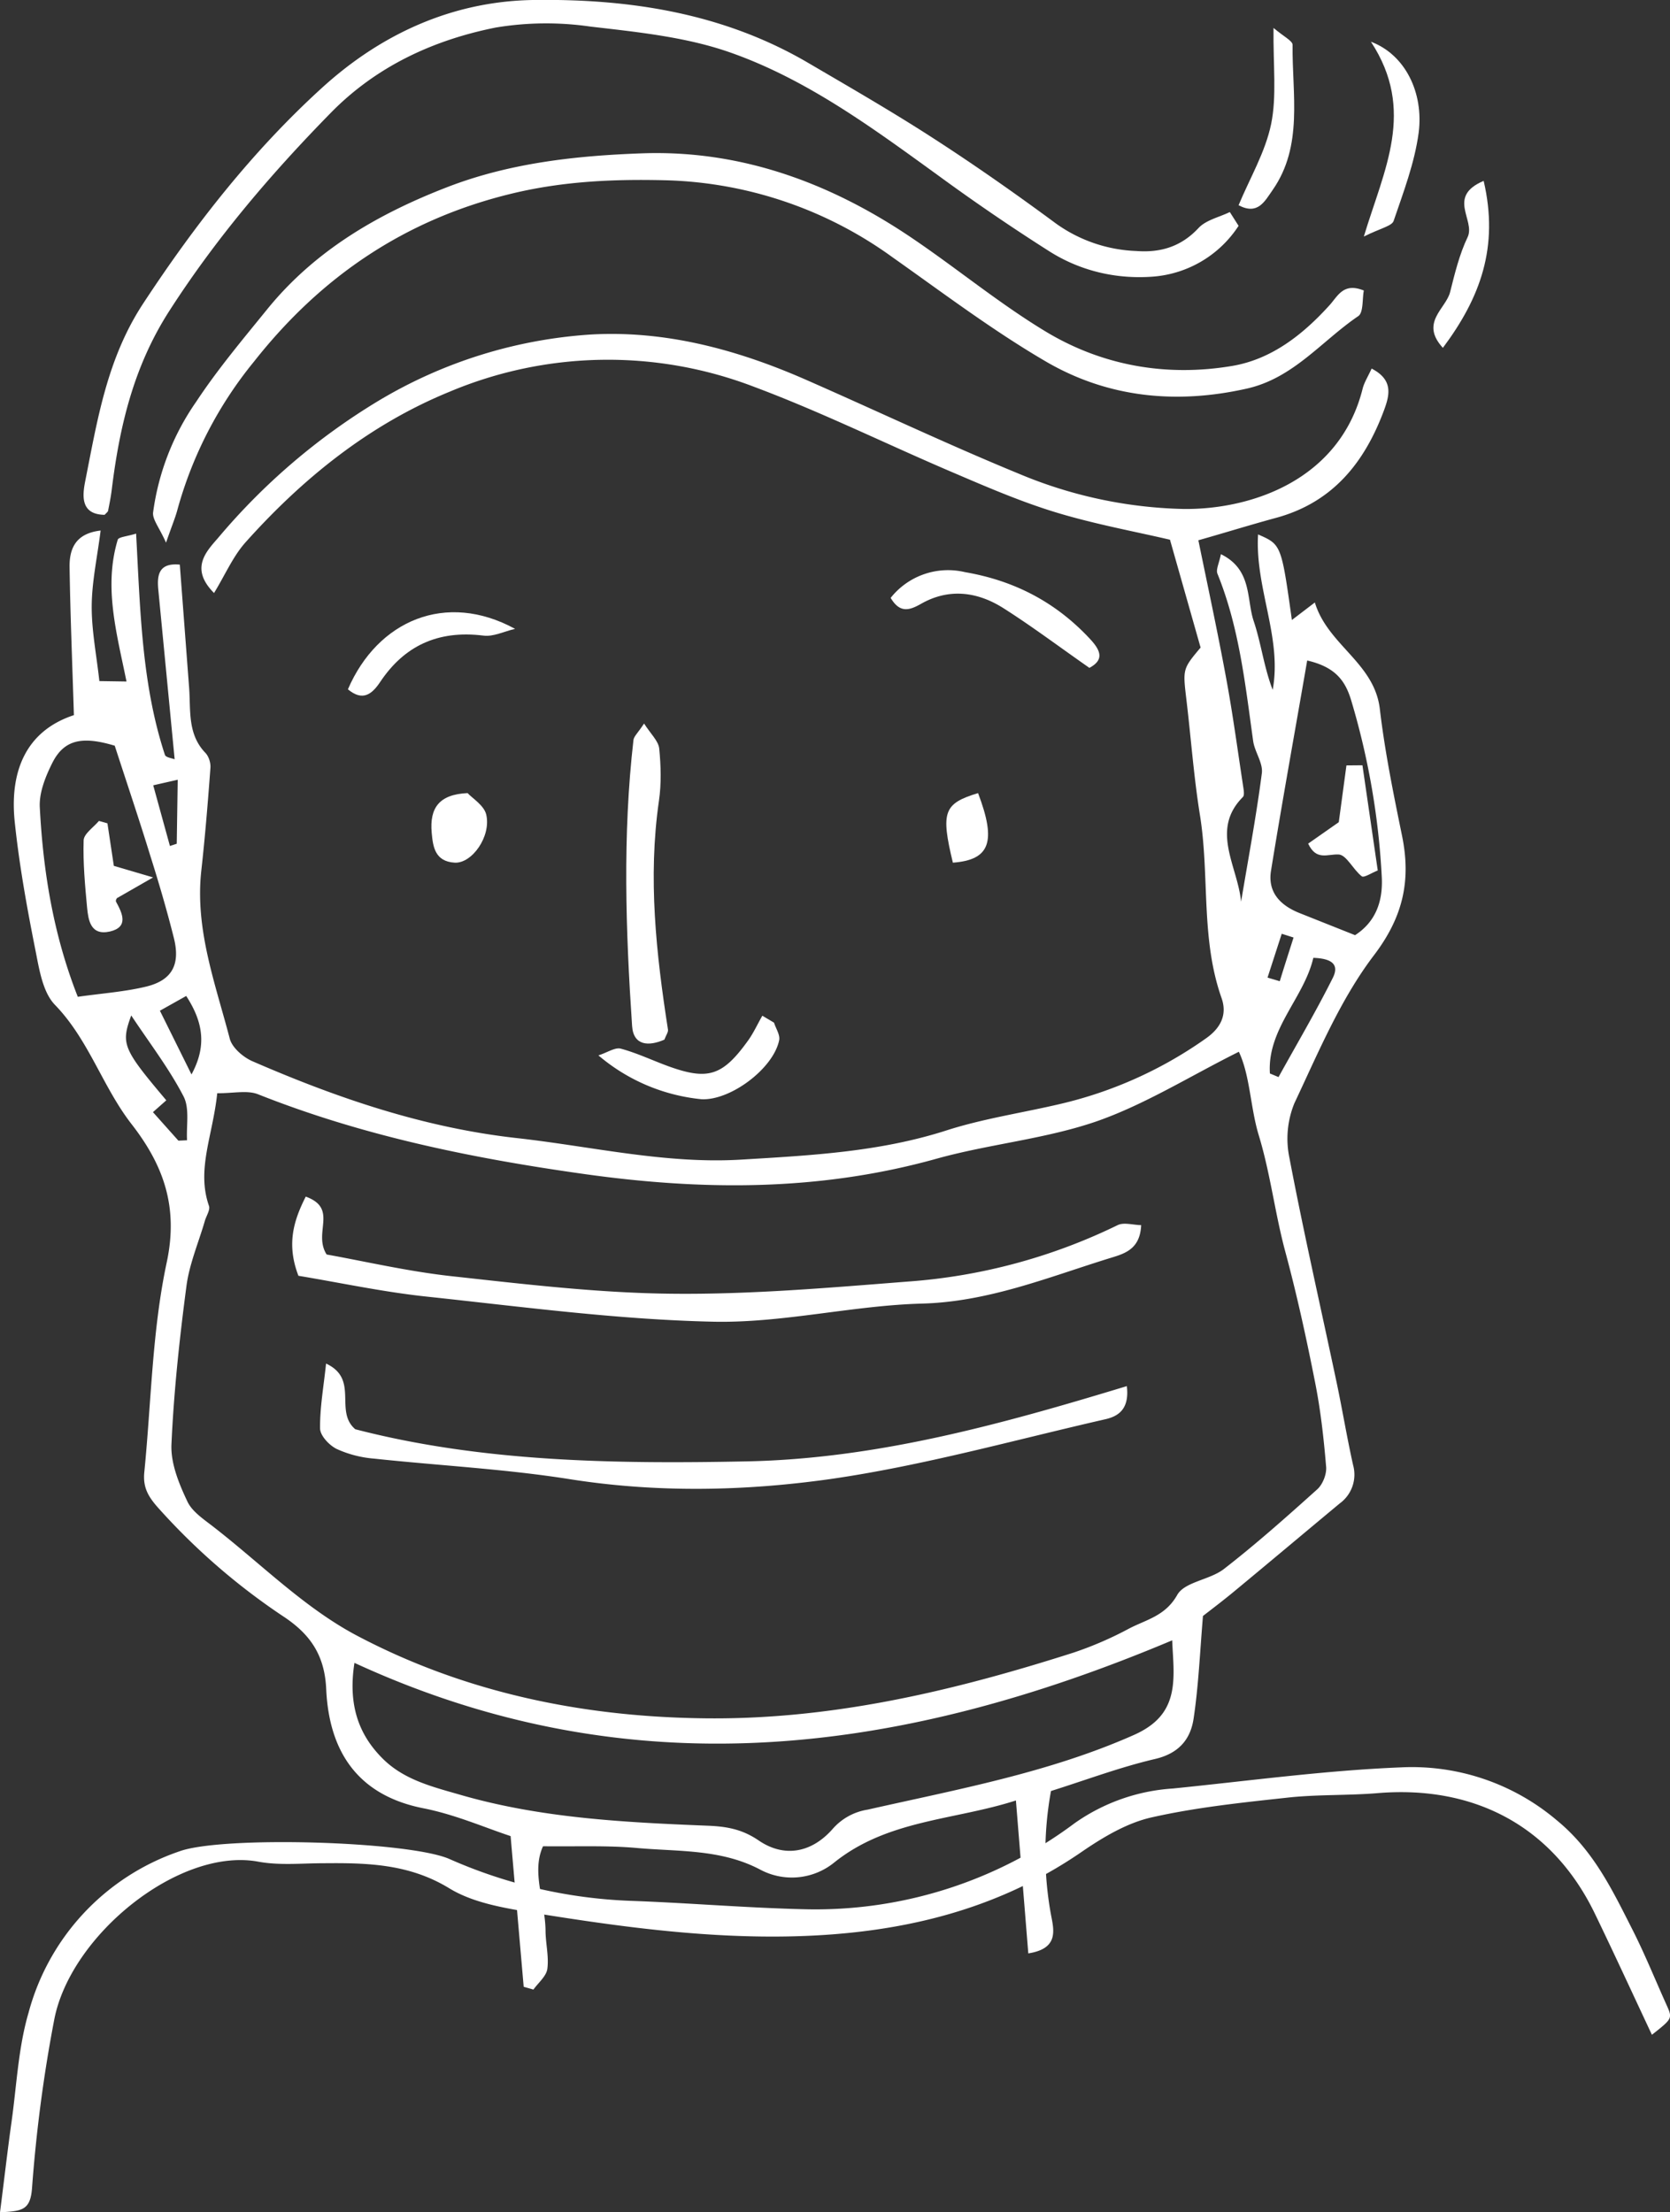 <svg xmlns="http://www.w3.org/2000/svg" xmlns:xlink="http://www.w3.org/1999/xlink" width="120" height="159" viewBox="0 0 120 159"><rect x="0" y="0" width="120" height="159" fill="#333333" stroke="none"/><defs><path id="lvvga" d="M668.31 322.4c-.12-3.87-.26-7.25-.31-10.63-.02-1.3.4-2.43 2.23-2.64-.24 1.92-.63 3.68-.64 5.43-.01 1.74.34 3.49.55 5.39l1.95.03c-.71-3.5-1.65-6.8-.63-10.19.06-.2.69-.24 1.32-.44.3 5.5.4 10.82 2.07 15.9.06.19.5.24.7.32l-1.18-12.24c-.1-1.08.1-1.89 1.55-1.75l.67 8.85c.12 1.62-.13 3.33 1.17 4.68.24.25.39.72.36 1.08-.18 2.45-.38 4.9-.65 7.34-.48 4.23 1 8.14 2.04 12.12.17.65.97 1.34 1.65 1.63 6.1 2.65 12.33 4.78 19.03 5.52 5.36.6 10.65 1.87 16.09 1.54 4.97-.3 9.93-.55 14.74-2.1 2.65-.85 5.45-1.26 8.17-1.9a29.82 29.82 0 0 0 10.45-4.7c1.15-.8 1.53-1.78 1.14-2.9-1.52-4.3-.85-8.81-1.56-13.18-.44-2.74-.64-5.52-.97-8.28-.26-2.2-.27-2.2 1.02-3.74l-2.2-7.75c-2.47-.58-5.32-1.1-8.08-1.93-2.46-.74-4.85-1.76-7.23-2.78-4.86-2.06-9.61-4.42-14.55-6.27a29.32 29.32 0 0 0-21.92.35c-5.74 2.35-10.53 6.21-14.65 10.82-.9 1.01-1.46 2.33-2.26 3.64-1.75-1.76-.58-2.96.3-3.97a46.23 46.23 0 0 1 11.51-9.84 33.9 33.9 0 0 1 15.3-4.77c5.35-.3 10.48 1.09 15.37 3.23 5.13 2.25 10.18 4.65 15.36 6.78a32.27 32.27 0 0 0 11.84 2.53c4.83.05 11.2-2.06 12.85-8.63.11-.45.38-.87.65-1.46 1.57.81 1.29 1.9.9 2.97-1.4 3.78-3.7 6.67-7.81 7.77-1.8.49-3.57 1.04-5.54 1.6.68 3.32 1.39 6.61 2 9.93.47 2.53.81 5.08 1.2 7.63.04.3.14.74 0 .89-2.36 2.37-.37 4.98-.13 7.53.51-3.07 1.09-6.14 1.49-9.23.1-.73-.5-1.52-.62-2.3-.57-4.08-1-8.18-2.57-12.05-.12-.3.12-.74.25-1.4 2.25 1.1 1.83 3.22 2.35 4.79.54 1.6.74 3.33 1.37 4.96.69-3.76-1.28-7.32-1.05-11.17 1.67.73 1.67.73 2.43 6.15l1.65-1.26c.93 3.07 4.28 4.33 4.67 7.66.36 3.06.98 6.1 1.6 9.13.65 3.21.07 5.83-2.05 8.6-2.4 3.17-3.98 6.98-5.69 10.6a6.73 6.73 0 0 0-.36 3.91c1.02 5.36 2.24 10.7 3.37 16.04.43 2.02.76 4.05 1.21 6.06a2.56 2.56 0 0 1-.96 2.75c-2.55 2.12-5.08 4.25-7.63 6.36-.8.66-1.62 1.28-2.2 1.73-.22 2.65-.32 5.02-.67 7.36-.22 1.5-1.06 2.52-2.78 2.92-2.52.59-4.96 1.51-7.47 2.3a24.7 24.7 0 0 0 .02 9c.23 1.14.44 2.34-1.65 2.67L736 400.4c-4.44 1.43-9.22 1.37-13.07 4.47a4.83 4.83 0 0 1-5.34.48c-2.8-1.46-5.82-1.27-8.77-1.53-2.17-.2-4.35-.1-6.8-.13-.85 1.85.15 3.95.18 6.04 0 .92.25 1.87.13 2.77-.07.53-.65 1-1 1.49l-.7-.2-.94-10.83c-1.8-.59-3.98-1.55-6.27-2-4.81-.95-6.78-4.19-6.98-8.56-.11-2.5-1.2-3.99-3.1-5.24a47.01 47.01 0 0 1-8.9-7.71c-.8-.88-1.18-1.55-1.07-2.65.5-5.03.56-10.16 1.61-15.07.86-4.02-.25-7.02-2.55-9.97-2.07-2.68-3.05-6.03-5.48-8.54-.9-.93-1.14-2.62-1.42-4.01-.6-3.02-1.15-6.07-1.47-9.13-.38-3.62.79-6.54 4.24-7.68zm10.3 27.17c-.32 3.06-1.5 5.47-.6 8.08.12.3-.2.75-.3 1.13-.45 1.54-1.1 3.06-1.31 4.63-.5 3.79-.91 7.6-1.08 11.4-.06 1.35.53 2.8 1.13 4.07.35.78 1.24 1.34 1.96 1.91 3.4 2.65 6.54 5.83 10.31 7.8 7.6 4 15.92 5.76 24.57 5.9 9.28.17 18.13-1.93 26.86-4.72a25.7 25.7 0 0 0 3.99-1.73c1.23-.64 2.6-.9 3.45-2.41.53-.95 2.35-1.08 3.36-1.87 2.32-1.8 4.52-3.76 6.7-5.72.4-.36.69-1.1.64-1.63-.17-2.04-.4-4.1-.8-6.1-.62-3.14-1.3-6.26-2.13-9.34-.75-2.78-1.07-5.63-1.92-8.41-.6-2-.61-4.25-1.42-5.97-3.53 1.76-6.73 3.78-10.22 5-3.68 1.27-7.7 1.63-11.48 2.68-8.47 2.37-16.94 2.31-25.6 1.07-7.96-1.13-15.72-2.73-23.19-5.7-.78-.3-1.77-.06-2.92-.07zm68.62 39.32c-19.42 8.18-38.81 10.82-58.76 1.62-.46 2.94.24 5.15 2.12 6.97 1.54 1.48 3.58 1.96 5.58 2.54 5.75 1.65 11.67 1.95 17.59 2.19 1.4.05 2.53.23 3.75 1.06 1.84 1.26 3.8.89 5.3-.8a4.2 4.2 0 0 1 2.53-1.41c6.46-1.46 13-2.65 19.12-5.36 1.94-.86 2.74-2.07 2.85-3.96.06-.9-.04-1.82-.08-2.85zm-76-64.3c-2.32-.7-3.61-.43-4.45 1.2-.5.99-.98 2.17-.92 3.24.24 4.6.97 9.14 2.73 13.61 1.75-.25 3.38-.36 4.94-.74 1.85-.46 2.44-1.6 1.96-3.5-.5-1.99-1.08-3.97-1.7-5.93-.78-2.54-1.63-5.06-2.55-7.89zm85.7-6.12c-.9 5.21-1.8 10.16-2.6 15.11-.25 1.56.68 2.5 2.07 3.05l3.97 1.58c1.44-.93 2.01-2.37 1.92-4.16a53.99 53.99 0 0 0-2.2-12.72c-.42-1.39-1.12-2.39-3.16-2.86zm-2.68 29.68l.62.26c1.31-2.37 2.69-4.71 3.9-7.13.55-1.1-.3-1.4-1.4-1.44-.66 2.87-3.32 5.1-3.12 8.3zm-78.43 4.83l.62-.03c-.06-1.07.2-2.3-.26-3.17-1.05-2.02-2.46-3.85-3.75-5.8-.75 2.06-.61 2.39 2.52 6.1l-.96.85 1.83 2.05zm.56-10.4l-1.89 1.06 2.27 4.58c1.08-2 .88-3.7-.38-5.64zm-1.17-10.78l.49-.16.07-4.6-1.76.4 1.2 4.36zm78.87 9.46l.88.26c.32-1.05.66-2.1.99-3.14l-.85-.27-1.02 3.15z"/><path id="lvvgb" d="M781.7 417.24c-1.44-3.07-2.75-5.92-4.11-8.73-3.07-6.33-8.73-9.2-15.57-8.64-2.15.18-4.32.09-6.46.32-3.3.36-6.6.7-9.83 1.43-1.76.4-3.47 1.42-5 2.47-6.23 4.29-13.21 5.87-20.6 6.07-6.37.17-12.65-.69-18.9-1.7-2.04-.34-4.23-.7-5.95-1.75-2.88-1.76-5.9-1.83-9.03-1.8-1.56 0-3.16.17-4.68-.11-5.68-1.06-13.5 5.27-14.67 11.34-.77 4-1.3 8.07-1.6 12.13-.12 1.61-.75 1.64-2.3 1.73.3-2.33.54-4.45.84-6.58.36-2.6.48-5.27 1.21-7.76a16.85 16.85 0 0 1 10.83-11.6c3.07-1.13 16.44-.74 19.4.54a35.35 35.35 0 0 0 12.96 3.01c4.25.15 8.5.52 12.74.61a31.08 31.08 0 0 0 19.23-6.18 13.77 13.77 0 0 1 7.07-2.5c5.47-.55 10.92-1.3 16.4-1.52a16.09 16.09 0 0 1 11.18 3.8c2.63 2.15 3.98 4.98 5.43 7.84.9 1.77 1.64 3.61 2.46 5.43.44.98.43.98-1.05 2.15z"/><path id="lvvgc" d="M752 287.23a8.07 8.07 0 0 1-6.14 3.65c-2.62.2-5.19-.39-7.43-1.8a146.6 146.6 0 0 1-7.96-5.43c-4.75-3.44-9.5-6.96-15.06-8.9-3.16-1.1-6.63-1.45-9.99-1.84a22.1 22.1 0 0 0-6.8.07c-4.5.9-8.61 2.8-11.9 6.18-4.29 4.38-8.22 9-11.55 14.18-2.57 4-3.58 8.3-4.14 12.85-.06.5-.16 1-.26 1.5-.01.1-.12.16-.25.31-1.74-.02-1.6-1.37-1.4-2.4.88-4.43 1.57-8.85 4.19-12.82 3.72-5.66 7.85-10.94 12.84-15.48 4.23-3.85 9.33-6.2 15.14-6.3 6.89-.1 13.6.92 19.7 4.47 3.02 1.77 6.06 3.52 9 5.42 3.04 1.96 6 4.04 8.91 6.19a10.57 10.57 0 0 0 5.75 1.96c1.73.13 3.21-.3 4.47-1.65.54-.58 1.49-.78 2.25-1.15l.63.99z"/><path id="lvvgd" d="M761 291.88c-.12.6-.02 1.58-.4 1.84-2.62 1.78-4.65 4.44-7.97 5.2-5.07 1.15-9.98.67-14.43-1.91-3.83-2.23-7.4-4.93-11.04-7.5a29.05 29.05 0 0 0-16.19-5.55c-3.74-.1-7.43.05-11.14.94-7.7 1.85-13.76 5.97-18.58 12.09a28.9 28.9 0 0 0-5.5 10.64c-.15.57-.39 1.13-.82 2.37-.48-1.08-.98-1.66-.93-2.16a18.1 18.1 0 0 1 3.1-7.97c1.53-2.32 3.33-4.46 5.09-6.63 3.4-4.2 7.91-6.84 12.92-8.78 4.51-1.75 9.28-2.27 14.03-2.44 7.07-.25 13.46 2.1 19.26 6 3.26 2.19 6.3 4.72 9.66 6.76 4.1 2.5 8.73 3.32 13.48 2.52 2.84-.48 5.09-2.26 7-4.37.61-.68 1-1.64 2.46-1.05z"/><path id="lvvge" d="M710.74 345.72c-1.1.48-2.22.46-2.32-.98-.46-6.85-.69-13.71.1-20.57.04-.26.32-.5.76-1.17.48.75 1.03 1.25 1.09 1.8.12 1.24.16 2.52-.02 3.75-.8 5.54-.2 11 .65 16.46.02.18-.14.39-.26.71z"/><path id="lvvgf" d="M741.28 319c-2.26-1.58-4.2-3.04-6.24-4.33-1.85-1.15-3.88-1.41-5.88-.26-.82.46-1.5.67-2.16-.44a5.26 5.26 0 0 1 5.34-1.85c3.61.62 6.58 2.2 9.02 4.84.83.9.9 1.51-.08 2.04z"/><path id="lvvgg" d="M706 346.85c.64-.2 1.2-.6 1.62-.48 1.18.32 2.3.86 3.46 1.28 2.79 1 3.84.67 5.64-1.82.42-.57.7-1.21 1.06-1.83l.84.5c.13.42.44.87.37 1.25-.41 2.05-3.52 4.37-5.6 4.25a13.45 13.45 0 0 1-7.39-3.15z"/><path id="lvvgh" d="M754.5 273c.76.64 1.38.94 1.38 1.22-.04 3.55.78 7.26-1.43 10.43-.58.83-1.07 1.83-2.45 1.1.82-1.97 1.92-3.81 2.34-5.84.41-2 .14-4.18.17-6.91z"/><path id="lvvgi" d="M700 316.2c-.76.17-1.55.58-2.27.48-3.3-.41-5.7.77-7.41 3.33-.6.9-1.27 1.41-2.32.53 2.14-4.96 7.05-7.05 12-4.35z"/><path id="lvvgj" d="M761.51 274c2.46.92 3.8 3.66 3.43 6.54-.29 2.16-1.09 4.26-1.8 6.34-.13.37-.94.52-2.14 1.12 1.46-4.84 3.75-9.05.51-14z"/><path id="lvvgk" d="M769.61 284c1.11 4.75-.24 8.4-2.93 12-1.67-1.82.22-2.81.52-4.01.34-1.35.67-2.72 1.26-3.95.57-1.22-1.52-2.91 1.15-4.04z"/><path id="lvvgl" d="M696.6 328c.31.35 1.19.88 1.34 1.55.36 1.56-1.02 3.51-2.26 3.45-1.43-.08-1.57-1.15-1.66-2.15-.16-1.79.54-2.76 2.58-2.85z"/><path id="lvvgm" d="M731.47 333c-.88-3.65-.66-4.25 1.81-5 1.33 3.5.86 4.8-1.81 5z"/><path id="lvvgn" d="M684.44 362.68c-.86-2.25-.35-3.94.53-5.68 2.36.86.5 2.58 1.5 4.16 2.69.48 5.77 1.2 8.89 1.55 5.3.58 10.62 1.22 15.94 1.27 5.63.06 11.27-.43 16.89-.87a41.03 41.03 0 0 0 15.12-4.06c.45-.22 1.1-.01 1.69 0-.08 1.8-1.27 2.07-2.34 2.4-4.4 1.37-8.68 3.12-13.44 3.24-5 .14-10 1.41-14.98 1.3-6.86-.15-13.7-1.07-20.55-1.8-3.13-.33-6.24-1-9.25-1.5z"/><path id="lvvgo" d="M743.97 370.62c.2 1.66-.62 2.17-1.54 2.38-6.57 1.5-13.1 3.34-19.77 4.3-6.17.87-12.48 1-18.77 0-4.63-.73-9.35-.97-14.02-1.47a8 8 0 0 1-2.67-.69c-.55-.27-1.19-.96-1.2-1.47-.02-1.49.25-2.97.43-4.67 2.4 1.12.56 3.41 2.1 4.72 9.06 2.35 18.57 2.5 28.07 2.31 9.4-.18 18.39-2.68 27.37-5.41z"/><path id="lvvgp" d="M670.72 330.17l.46 3.06 2.82.83-2.58 1.48c.01-.04-.14.16-.08.27.45.82.93 1.82-.45 2.14-1.4.31-1.54-.85-1.63-1.7-.15-1.6-.3-3.23-.25-4.85.01-.47.7-.93 1.1-1.4l.6.17z"/><path id="lvvgq" d="M760.9 326l1.1 7.56c-.46.18-.98.54-1.15.42-.62-.48-1.1-1.55-1.67-1.57-.81-.03-1.6.46-2.18-.78l2.2-1.54.55-4.08 1.16-.01z"/></defs><g><g transform="translate(-663 -271)"><use fill="#fff" xlink:href="#lvvga"/></g><g transform="translate(-663 -271)"><use fill="#fff" xlink:href="#lvvgb"/></g><g transform="translate(-663 -271)"><use fill="#fff" xlink:href="#lvvgc"/></g><g transform="translate(-663 -271)"><use fill="#fff" xlink:href="#lvvgd"/></g><g transform="translate(-663 -271)"><use fill="#fff" xlink:href="#lvvge"/></g><g transform="translate(-663 -271)"><use fill="#fff" xlink:href="#lvvgf"/></g><g transform="translate(-663 -271)"><use fill="#fff" xlink:href="#lvvgg"/></g><g transform="translate(-663 -271)"><use fill="#fff" xlink:href="#lvvgh"/></g><g transform="translate(-663 -271)"><use fill="#fff" xlink:href="#lvvgi"/></g><g transform="translate(-663 -271)"><use fill="#fff" xlink:href="#lvvgj"/></g><g transform="translate(-663 -271)"><use fill="#fff" xlink:href="#lvvgk"/></g><g transform="translate(-663 -271)"><use fill="#fff" xlink:href="#lvvgl"/></g><g transform="translate(-663 -271)"><use fill="#fff" xlink:href="#lvvgm"/></g><g transform="translate(-663 -271)"><use fill="#fff" xlink:href="#lvvgn"/></g><g transform="translate(-663 -271)"><use fill="#fff" xlink:href="#lvvgo"/></g><g transform="translate(-663 -271)"><use fill="#fff" xlink:href="#lvvgp"/></g><g transform="translate(-663 -271)"><use fill="#fff" xlink:href="#lvvgq"/></g></g></svg>